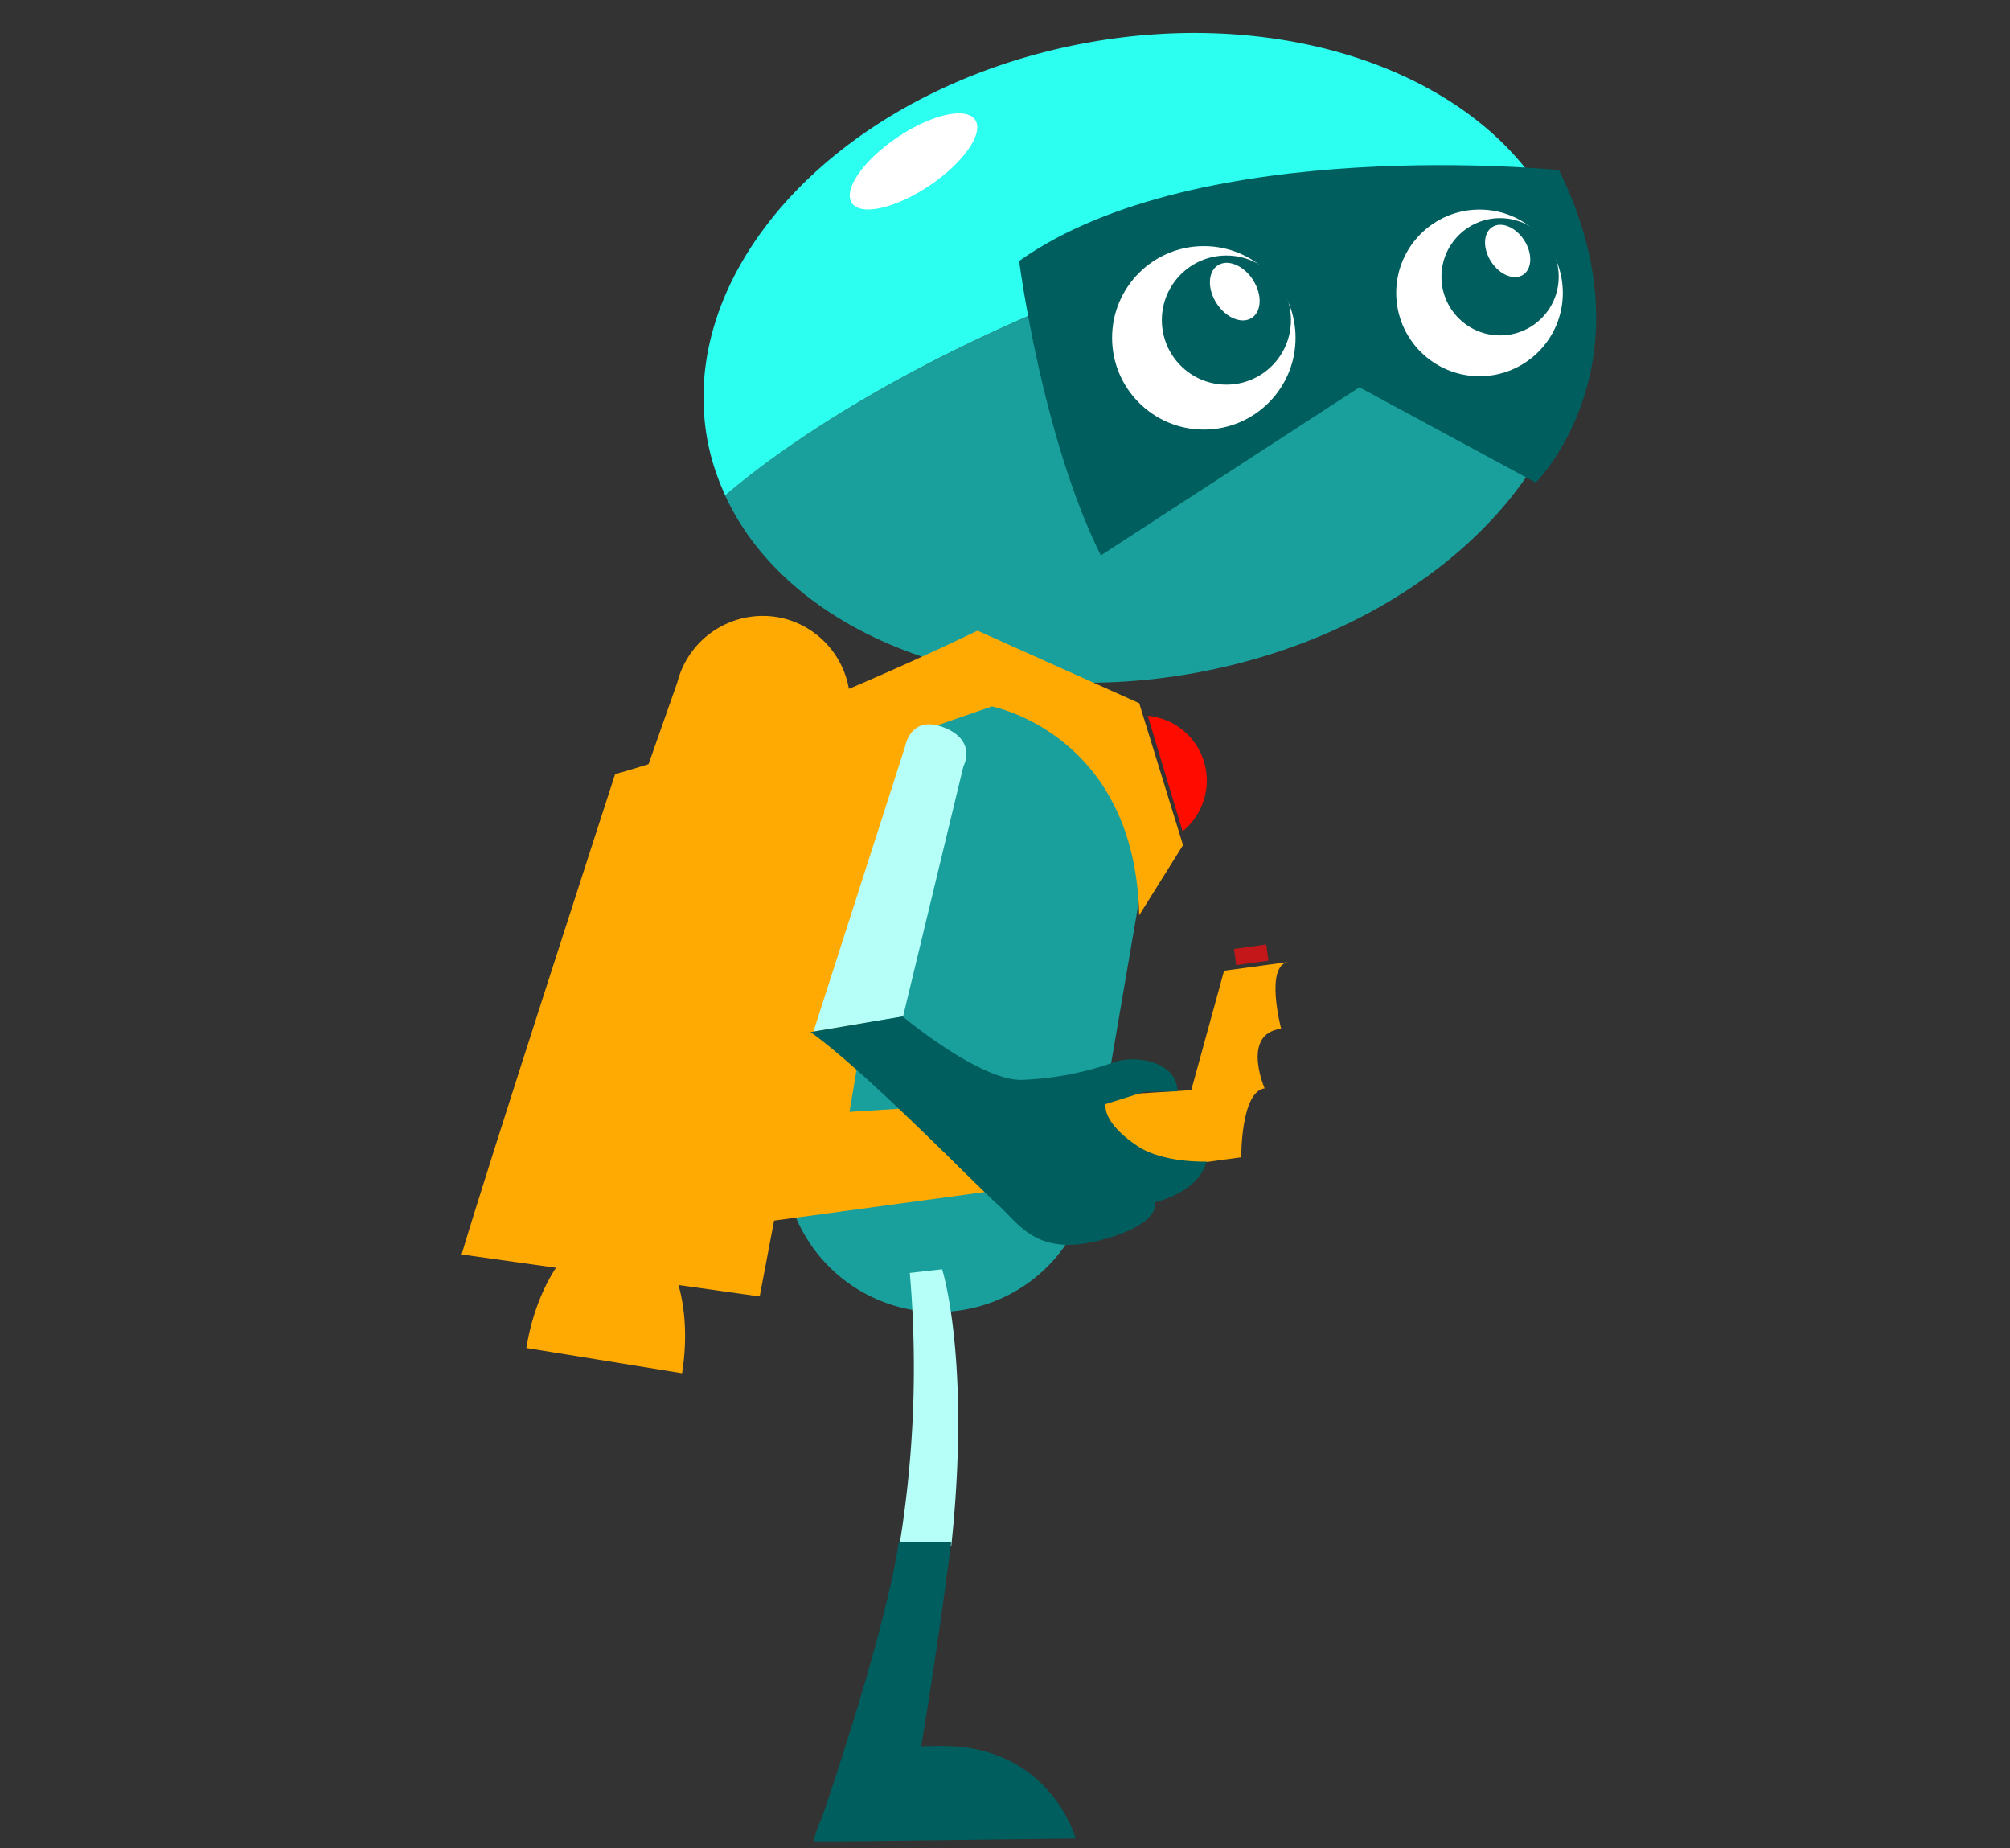 <svg xmlns="http://www.w3.org/2000/svg" xmlns:xlink="http://www.w3.org/1999/xlink" width="258.15" height="237.3" viewBox="0 0 258.15 237.3">
  <rect x="0" y="0" width="258.15" height="237.3" fill="#333333" stroke="none"/>
  <defs>
    <symbol id="duck" data-name="duck" viewBox="0 0 258.15 234.25">
      <rect x="18.15" width="240" height="234" style="fill: none"/>
      <path d="M0,121.08" style="fill: #b3b3b3"/>
      <g>
        <g>
          <g>
            <path d="M201.91,31.28c-8.9-3.34-29.55-8.29-58,2.34S99.49,56,93.12,61.41c8.47,18.45,35,28.31,62.88,22.31,30.63-6.58,51.25-29.82,46.05-51.9C202,31.64,202,31.46,201.91,31.28Z" style="fill: #1aa09c"/>
            <path d="M143.89,33.62c28.47-10.63,49.12-5.68,58-2.34-5.55-21.73-34.34-34-64.71-27.5C106.57,10.37,86,33.6,91.14,55.68a30.55,30.55,0,0,0,2,5.73C99.49,56,115.38,44.26,143.89,33.62Z" style="fill: #2cfeef"/>
          </g>
          <path d="M200.22,19.65S154,14.91,130.89,31.32c0,0,2.91,22.56,10.49,37.81l33.21-21.59,22.65,12.24S212.51,44.59,200.22,19.65Z" style="fill: #005e5e"/>
          <ellipse cx="117.14" cy="18.5" rx="9.54" ry="3.72" transform="matrix(0.83, -0.56, 0.56, 0.83, 9.74, 68.78)" style="fill: #fff"/>
          <circle cx="154.61" cy="41.19" r="11.78" style="fill: #fff"/>
          <circle cx="157.51" cy="38.91" r="8.29" style="fill: #005e5e"/>
          <ellipse cx="158.59" cy="35.26" rx="2.78" ry="4.02" transform="translate(6.2 91.58) rotate(-32.82)" style="fill: #fff"/>
          <circle cx="190.02" cy="35.42" r="10.7" style="fill: #fff"/>
          <circle cx="192.66" cy="33.35" r="7.53" style="fill: #005e5e"/>
          <ellipse cx="193.64" cy="30.04" rx="2.53" ry="3.65" transform="translate(14.62 109.74) rotate(-32.82)" style="fill: #fff"/>
        </g>
        <path d="M100.69,77.23A11.33,11.33,0,0,0,87,85.4L61.23,158.67l33.49,3.89,14.14-71.62A11.33,11.33,0,0,0,100.69,77.23Z" style="fill: #ffaa02"/>
        <path d="M117.15,166h0a19.91,19.91,0,0,1-16.22-22.92l7.23-42.22a19.92,19.92,0,0,1,22.92-16.21h0a19.9,19.9,0,0,1,16.21,22.92l-7.23,42.22A19.9,19.9,0,0,1,117.15,166Z" style="fill: #1aa09c"/>
        <path d="M146.31,115.33l5.63-9L146.31,88.1l-20.77-9.31S100.34,91.16,79,97.22c0,0-16.83,51.8-19.71,61.67l38.28,5.39,1.85-9.74,60-8.13s-.08-8.43,3-8.85c0,0-3.05-7,2.12-7.66,0,0-2.15-8.15.95-8.57l-8.28,1.13L153,137.79l-43.9,2.79L117.32,92l10.07-3.48S145.79,92,146.31,115.33Z" style="fill: #ffaa02"/>
        <path d="M151.88,104.55a8.36,8.36,0,0,0-4.47-14.83Z" style="fill: #ff0b00"/>
        <polygon points="162.63 119.09 158.49 119.66 158.77 121.73 162.91 121.17 162.63 119.09" style="fill: #c31719"/>
        <path d="M116.85,161.26l4.15-.47s3.72,11.63,1.17,35.57l-6.63-.26A141.73,141.73,0,0,0,116.85,161.26Z" style="fill: #b6fff8"/>
        <path d="M117.16,228.76l-12.65,5.49s8.89-25.06,10.92-38.41h6.74S120,213,117.16,228.76Z" style="fill: #005e5e"/>
        <path d="M112.9,225S107.44,222,121,222c13.94,0,17.16,11.89,17.16,11.89l-33.67.4S105.8,226.86,112.9,225Z" style="fill: #005e5e"/>
        <path d="M123.73,96.22s1.83-3.29-2.5-5-5,2.49-5,2.49l-11.76,36.57,11.51-1.94Z" style="fill: #b6fff8"/>
        <path d="M148.32,152.19s1,2.8-7.11,4.9-10.31-2.15-13.12-4.66-17.06-17.2-24-22.1l11.84-2s10.23,8.52,15.55,8.13a39.47,39.47,0,0,0,11.72-2.3c3.15-1,8.09.25,8,3.78L147,138,142,139.58s-.59,2.25,4.08,5.38c3.32,2.22,8.88,2,8.88,2S154.39,150.62,148.32,152.19Z" style="fill: #005e5e"/>
        <path d="M80.43,155.08c-5.52-.9-11.27,6.18-12.83,15.82l20,3.24C89.15,164.51,85.94,156,80.43,155.08Z" style="fill: #ffaa02"/>
      </g>
    </symbol>
  </defs>
  <g id="targets">
    <use width="258.15" height="234.25" transform="translate(0 2.19)" xlink:href="#duck"/>
  </g>
</svg>
